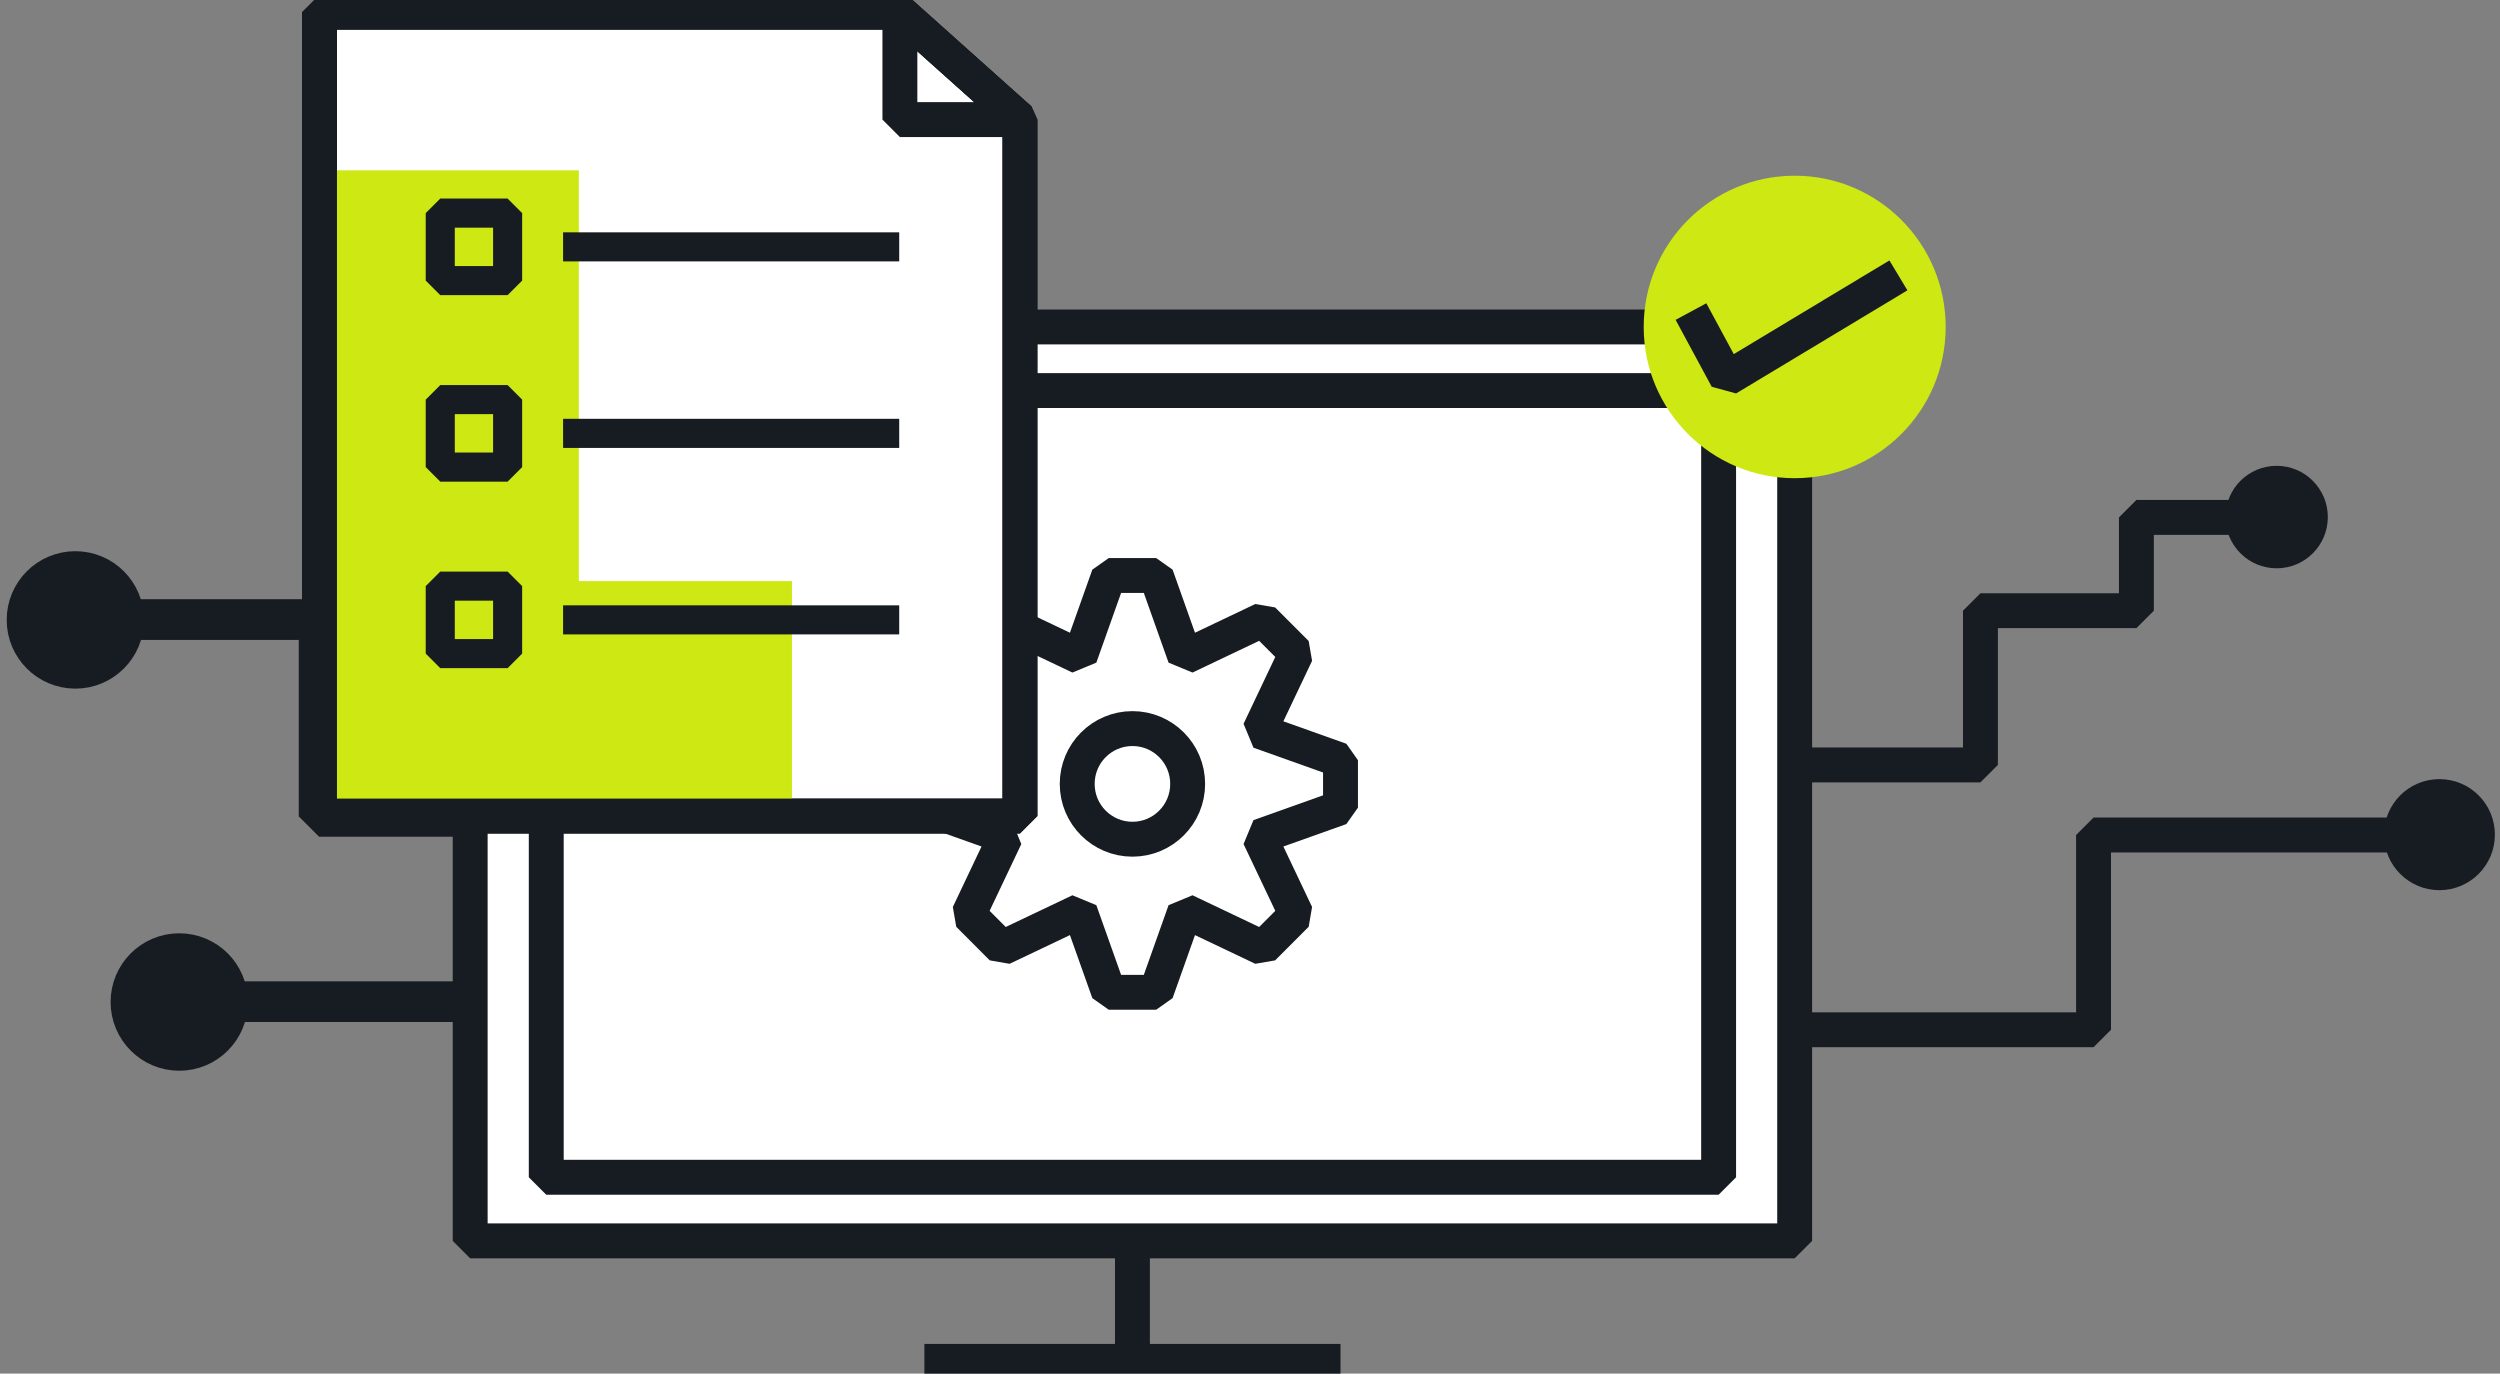 <svg xmlns="http://www.w3.org/2000/svg" width="455" height="250" viewBox="0 0 455 250" fill="none"><rect x="0" y="0" width="455" height="250" fill="#808080" stroke="none"/><g clip-path="url(#clip0_1022_6768)"><path d="M98.626 148.584H58.074V112.762H12.459" stroke="#171C22" stroke-width="7.403" stroke-miterlimit="1"></path><path d="M13.713 119.966C17.651 119.966 20.843 116.768 20.843 112.824C20.843 108.879 17.651 105.682 13.713 105.682C9.775 105.682 6.583 108.879 6.583 112.824C6.583 116.768 9.775 119.966 13.713 119.966Z" fill="#171C22" stroke="#171C22" stroke-width="10.733" stroke-miterlimit="1"></path><path d="M92.388 182.305H29.529" stroke="#171C22" stroke-width="7.403" stroke-miterlimit="1"></path><path d="M32.624 189.509C36.562 189.509 39.754 186.311 39.754 182.367C39.754 178.422 36.562 175.225 32.624 175.225C28.686 175.225 25.494 178.422 25.494 182.367C25.494 186.311 28.686 189.509 32.624 189.509Z" fill="#171C22" stroke="#171C22" stroke-width="10.733" stroke-miterlimit="1"></path><path d="M328.726 187.419H381.025V151.969H440.727" stroke="#171C22" stroke-width="6.352" stroke-miterlimit="1"></path><path d="M327.309 139.216H360.44V111.149H388.824V94.168H413.643" stroke="#171C22" stroke-width="6.352" stroke-miterlimit="1"></path><path d="M414.349 100.255C417.74 100.255 420.488 97.502 420.488 94.105C420.488 90.709 417.74 87.955 414.349 87.955C410.958 87.955 408.209 90.709 408.209 94.105C408.209 97.502 410.958 100.255 414.349 100.255Z" fill="#171C22" stroke="#171C22" stroke-width="6.352" stroke-miterlimit="1"></path><path d="M443.974 158.837C447.796 158.837 450.894 155.734 450.894 151.906C450.894 148.078 447.796 144.975 443.974 144.975C440.153 144.975 437.055 148.078 437.055 151.906C437.055 155.734 440.153 158.837 443.974 158.837Z" fill="#171C22" stroke="#171C22" stroke-width="6.352" stroke-miterlimit="1"></path><path d="M326.628 225.84V59.506L85.573 59.506V225.84L326.628 225.84Z" fill="white" stroke="#171C22" stroke-width="6.352" stroke-miterlimit="1"></path><path d="M243.97 146.99L229.196 152.253L235.93 166.432L229.827 172.545L215.672 165.806L210.418 180.599H201.796L196.541 165.806L182.38 172.545L176.284 166.432L183.011 152.253L168.237 146.99V138.354L183.011 133.09L176.284 118.905L182.38 112.798L196.541 119.537L201.796 104.738H210.418L215.672 119.537L229.827 112.798L235.93 118.905L229.196 133.09L243.97 138.354V146.99Z" stroke="#171C22" stroke-width="6.352" stroke-miterlimit="1"></path><path d="M206.104 152.738C211.655 152.738 216.155 148.231 216.155 142.67C216.155 137.109 211.655 132.602 206.104 132.602C200.552 132.602 196.052 137.109 196.052 142.67C196.052 148.231 200.552 152.738 206.104 152.738Z" fill="white"></path><path d="M206.104 152.738C211.655 152.738 216.155 148.231 216.155 142.67C216.155 137.109 211.655 132.602 206.104 132.602C200.552 132.602 196.052 137.109 196.052 142.67C196.052 148.231 200.552 152.738 206.104 152.738Z" stroke="#171C22" stroke-width="6.352" stroke-miterlimit="2"></path><path d="M312.788 214.264V71.08L99.418 71.08V214.264H312.788Z" stroke="#171C22" stroke-width="6.352" stroke-miterlimit="1"></path><path d="M206.103 226.168V247.774" stroke="#171C22" stroke-width="6.352" stroke-miterlimit="1"></path><path d="M168.237 247.773H243.97" stroke="#171C22" stroke-width="6.352" stroke-miterlimit="1"></path><path d="M163.781 2.227H58.154V148.523H185.629V21.768L163.781 2.227Z" fill="white" stroke="#171C22" stroke-width="6.352" stroke-miterlimit="1"></path><path d="M163.781 2.227V21.768H185.629L163.781 2.227Z" stroke="#171C22" stroke-width="6.352" stroke-miterlimit="1"></path><path d="M105.348 31H58.154V148.523H105.348V31Z" fill="#CDE812"></path><path d="M144.136 105.762H102.427V148.522H144.136V105.762Z" fill="#CDE812"></path><path d="M163.781 2.227H58.154V148.523H185.629V21.768L163.781 2.227Z" stroke="#171C22" stroke-width="6.352" stroke-miterlimit="1"></path><path d="M92.388 38.785H80.126V51.067H92.388V38.785Z" stroke="#171C22" stroke-width="5.292" stroke-miterlimit="1"></path><path d="M92.388 72.731H80.127V85.012H92.388V72.731Z" stroke="#171C22" stroke-width="5.292" stroke-miterlimit="1"></path><path d="M92.388 106.672H80.126V118.954H92.388V106.672Z" stroke="#171C22" stroke-width="5.292" stroke-miterlimit="1"></path><path d="M102.482 44.93H163.657" stroke="#171C22" stroke-width="5.292" stroke-miterlimit="1"></path><path d="M102.482 78.873H163.657" stroke="#171C22" stroke-width="5.292" stroke-miterlimit="1"></path><path d="M102.482 112.812H163.657" stroke="#171C22" stroke-width="5.292" stroke-miterlimit="1"></path><path d="M326.634 87.033C341.811 87.033 354.114 74.708 354.114 59.505C354.114 44.303 341.811 31.979 326.634 31.979C311.457 31.979 299.153 44.303 299.153 59.505C299.153 74.708 311.457 87.033 326.634 87.033Z" fill="#CDE812"></path><path d="M307.757 56.703L314.33 68.886L345.511 50.119" stroke="#171C22" stroke-width="6.352" stroke-miterlimit="1"></path></g><defs><clipPath id="clip0_1022_6768"><rect width="455" height="250" fill="white"></rect></clipPath></defs></svg>